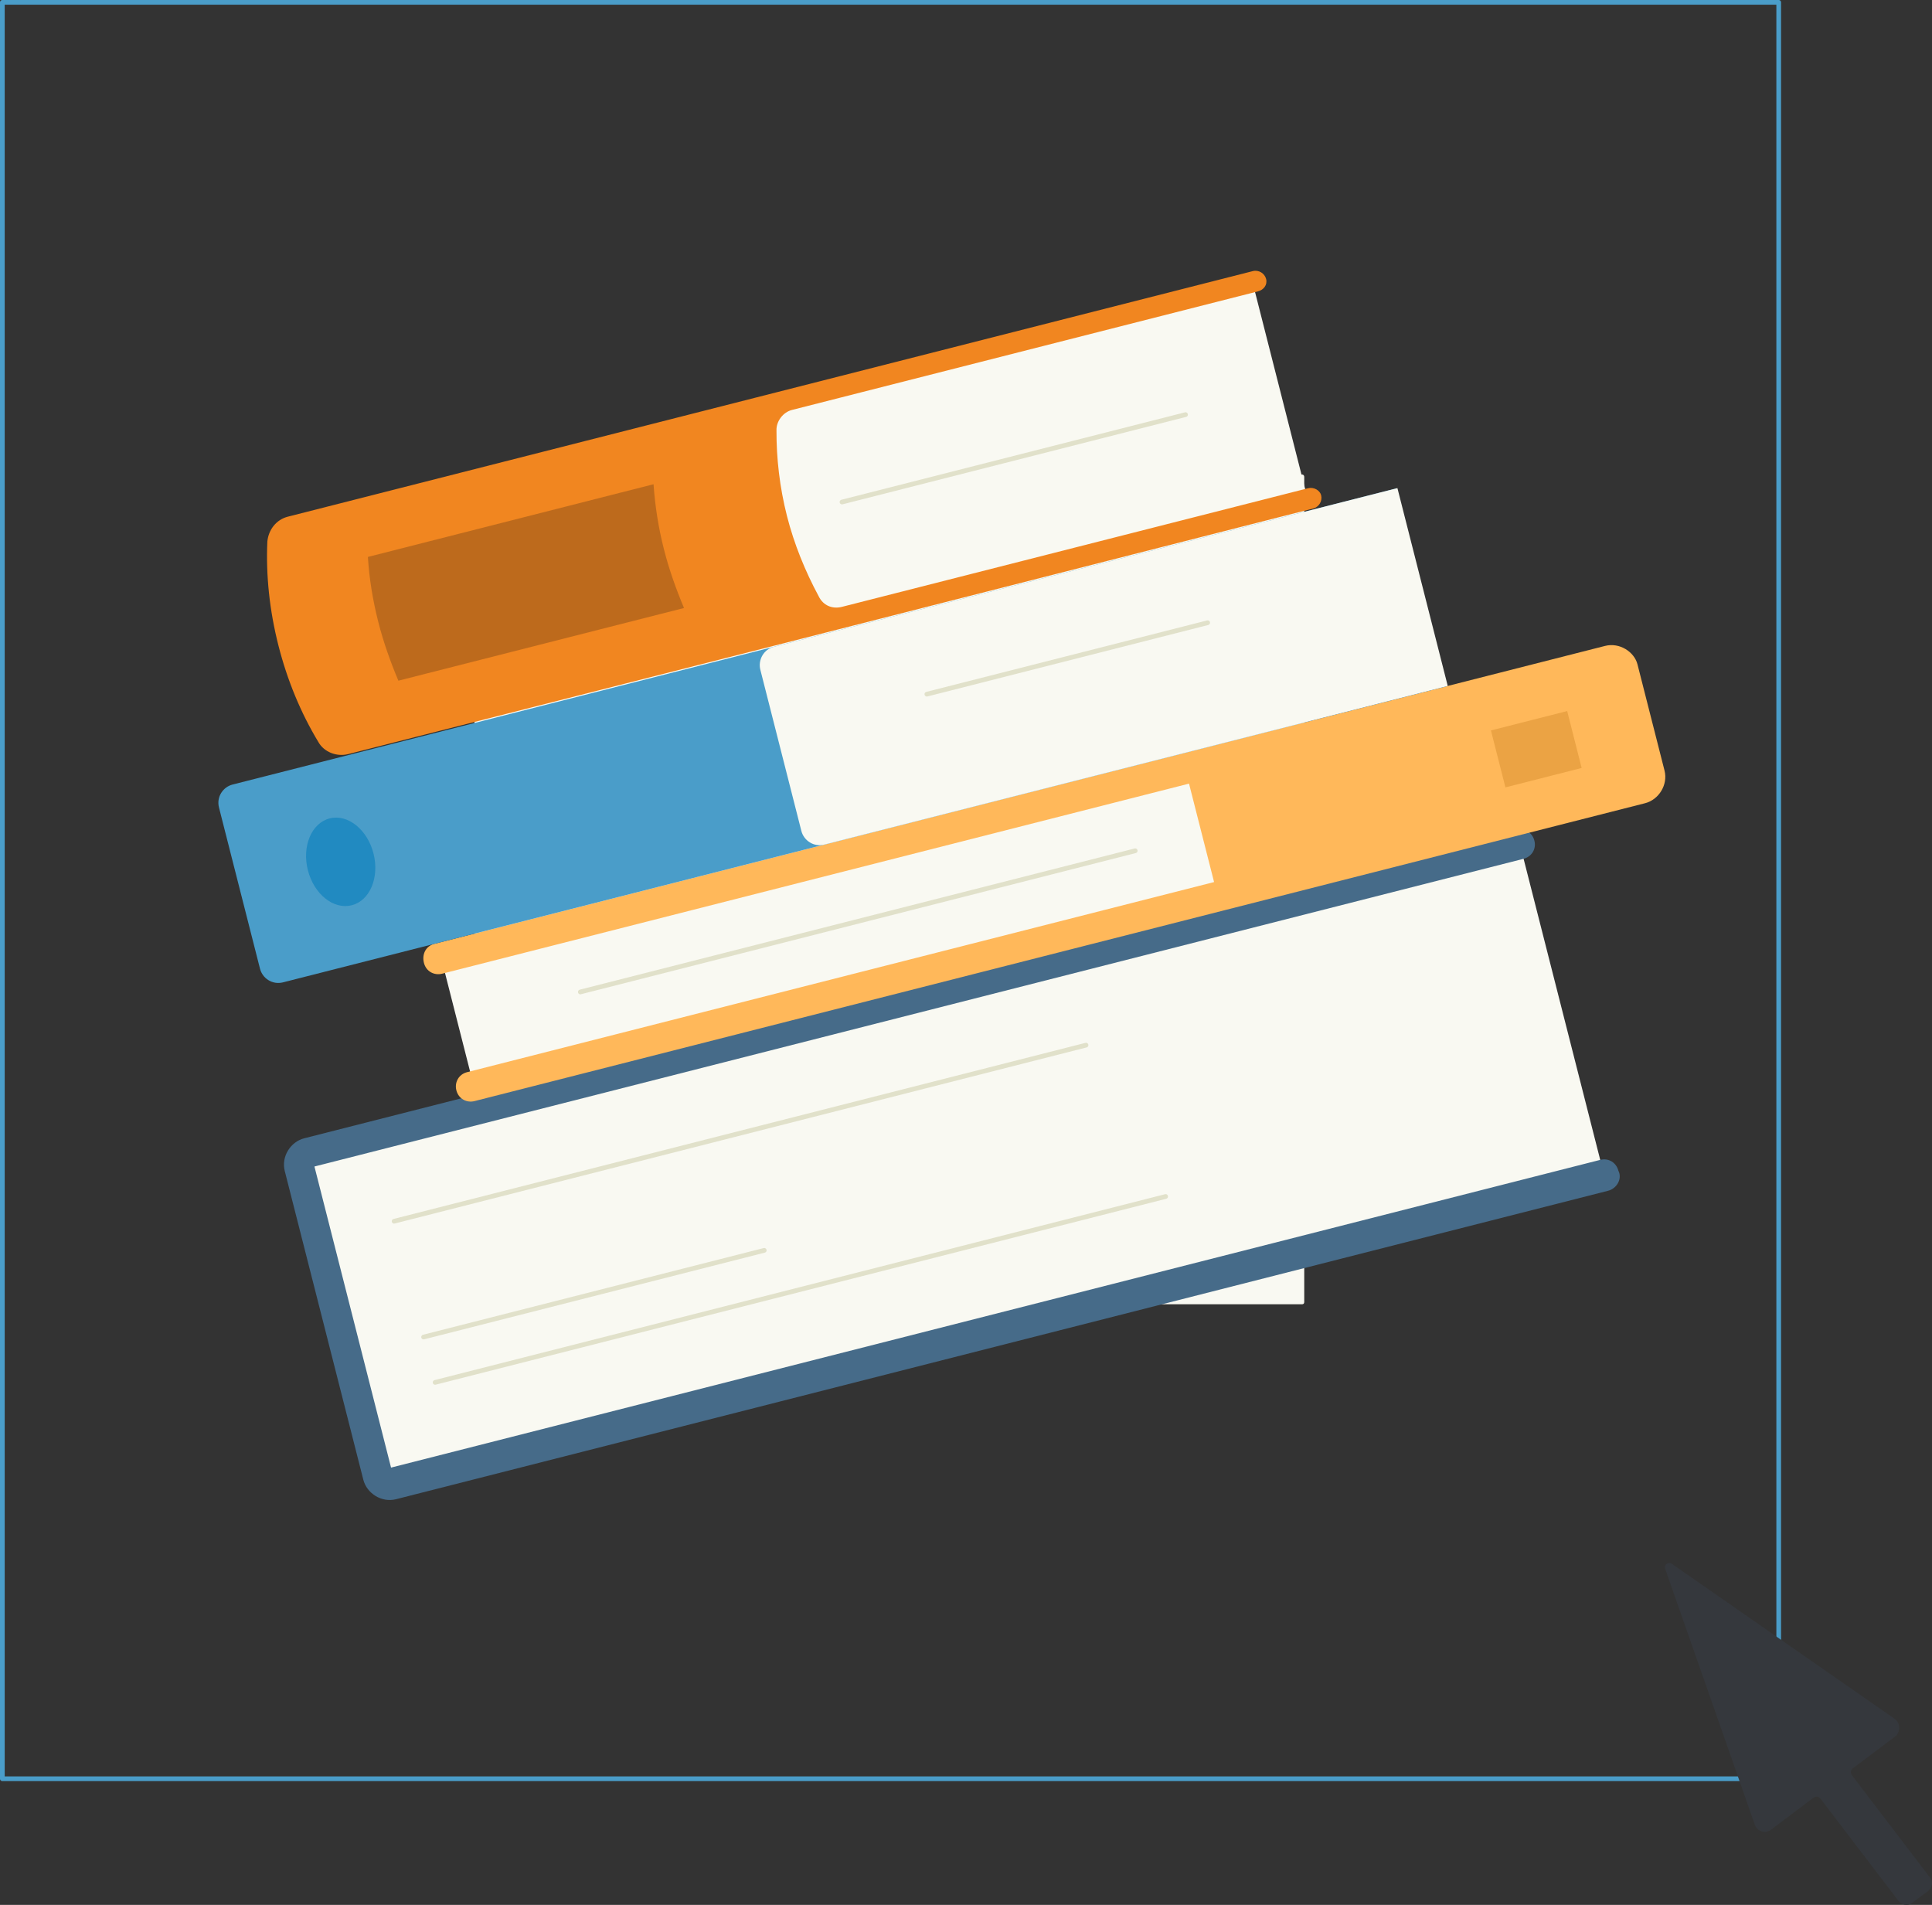 <svg xmlns="http://www.w3.org/2000/svg" id="Livello_2" data-name="Livello 2" viewBox="0 0 821.11 809.58"><rect x="0" y="0" width="821.11" height="809.58" fill="#333333" stroke="none"/><defs><style>      .cls-1 {        stroke: #e1e1ca;      }      .cls-1, .cls-2 {        fill: none;        stroke-linecap: round;        stroke-linejoin: round;        stroke-width: 2px;      }      .cls-2 {        stroke: #4a9dc9;      }      .cls-3 {        fill: #f9f9f2;      }      .cls-3, .cls-4, .cls-5, .cls-6, .cls-7, .cls-8, .cls-9, .cls-10, .cls-11 {        stroke-width: 0px;      }      .cls-4 {        fill: #4a9dc9;      }      .cls-5 {        fill: #466b89;      }      .cls-6 {        fill: #35383d;      }      .cls-7 {        fill: #218ac1;      }      .cls-8 {        fill: #bd6a1c;      }      .cls-9 {        fill: #f18620;      }      .cls-10 {        fill: #ffb85a;      }      .cls-11 {        fill: #eba344;      }    </style></defs><g id="Livello_1-2" data-name="Livello 1"><g><path class="cls-2" d="M755.96,1H1v754.96h754.96V1Z"></path><path class="cls-3" d="M554.31,202.65v350.69q0,.97-.97.97H202.65q-.98,0-.98-.97V202.65q0-.98.98-.98h350.69c.97,0,.97.98.97.98Z"></path></g><g><path class="cls-3" d="M646.18,359.65L126.13,491.99l35.07,137.81,520.05-132.35-35.07-137.8Z"></path><path class="cls-1" d="M180.03,568.23l144.78-36.84"></path><path class="cls-1" d="M167.5,519.02l294.07-74.84"></path><path class="cls-1" d="M184.93,587.51l310.48-79.01"></path><path class="cls-5" d="M683.44,506.07l-515.13,131.09c-6.15,1.56-12.43-2.52-13.89-8.26l-33.4-131.24c-1.57-6.15,2.51-12.43,8.26-13.89l515.13-131.09c3.69-.94,6.88,1.3,7.71,4.58.94,3.69-1.3,6.88-4.58,7.72L133.64,495.76l32.56,127.96,513.9-130.78c3.69-.94,6.88,1.31,7.72,4.59,1.76,3.48-.69,7.6-4.38,8.54Z"></path><path class="cls-3" d="M505.31,326.06l-317.85,80.89,13.78,54.14,317.85-80.89-13.78-54.14Z"></path><path class="cls-10" d="M682.16,274.51l-178.41,45.4-319.09,81.2c-3.69.94-5.42,4.44-4.48,8.13s4.44,5.42,7.72,4.58l317.44-80.78,10.65,41.83-317.45,80.79c-3.69.94-5.42,4.44-4.58,7.72.94,3.69,4.43,5.42,7.72,4.58l319.08-81.2,178.41-45.4c5.74-1.46,9.82-7.74,8.26-13.89l-11.49-45.12c-1.35-5.33-7.63-9.41-13.78-7.84Z"></path><path class="cls-1" d="M482.47,361.57l-235.83,60.01"></path><path class="cls-11" d="M666.06,302.19l-32.4,8.24,6.15,24.2,32.4-8.25-6.15-24.19Z"></path><path class="cls-4" d="M615.3,291.52l-495.03,125.98c-4.51,1.14-8.73-1.71-9.77-5.81l-17.43-68.5c-1.15-4.51,1.7-8.73,5.8-9.77l494.63-125.87,21.39,84.07.41-.1Z"></path><path class="cls-3" d="M350.36,358.94l264.94-67.42-21.39-84.08-264.95,67.43c-4.51,1.14-6.85,5.67-5.81,9.77l17.43,68.49c1.05,4.11,5.27,6.96,9.78,5.81Z"></path><path class="cls-7" d="M149.49,384.73c7.71-1.96,11.85-11.79,9.25-22-2.59-10.17-10.93-16.87-18.64-14.91-7.71,1.96-11.84,11.83-9.25,22.01,2.6,10.21,10.93,16.87,18.64,14.9Z"></path><path class="cls-1" d="M513.27,264.65l-119.35,30.37"></path><path class="cls-3" d="M532.26,119.63l-221.06,56.26,23.48,92.28,221.06-56.26-23.48-92.28Z"></path><path class="cls-9" d="M555.93,207.5l-198.1,50.41c-4.1,1.04-8-.58-9.87-4.47-5.79-10.76-10.46-22.23-13.49-34.13-3.13-12.3-4.51-24.61-4.46-36.42-.12-3.9,2.84-7.71,6.53-8.65l198.1-50.41c2.46-.63,4.09-2.79,3.47-5.25-.63-2.46-3.2-3.99-5.66-3.36l-202.2,51.45-9.43,2.4-198.51,50.52c-4.92,1.25-8.19,5.58-8.68,10.51-.66,14.58.95,29.45,4.7,44.22,3.76,14.76,9.46,28.59,17.01,41.09,2.38,4.19,7.72,6.33,12.65,5.07l198.5-50.51,9.44-2.4,202.19-51.46c2.46-.62,3.99-3.2,3.37-5.66-.53-2.05-3.1-3.58-5.56-2.95Z"></path><path class="cls-1" d="M357.85,213.36l146.01-37.15"></path><path class="cls-8" d="M282.19,233.49c-2.3-9.02-3.78-18.25-4.43-27.69l-121.4,30.89c.55,9.03,2.03,18.26,4.43,27.7,2.19,8.61,5.2,17.01,8.52,24.9l121.4-30.89c-3.32-7.89-6.33-16.29-8.52-24.91Z"></path></g><path class="cls-6" d="M805.4,730.61l-94.89-66.02c-1.5-1-3.51.51-2.76,2.26l38.16,108.95c1,2.51,4.26,3.51,6.52,2.01l18.33-13.81c1-.75,2.26-.5,3.01.5l33.14,43.43c1.5,1.76,4.01,2.26,5.77.75l6.78-5.02c1.76-1.5,2.26-4.01.75-5.77l-33.13-43.43c-.76-1-.51-2.26.5-3.01l18.32-13.81c1.76-2.01,1.76-5.27-.5-7.03Z"></path></g></svg>